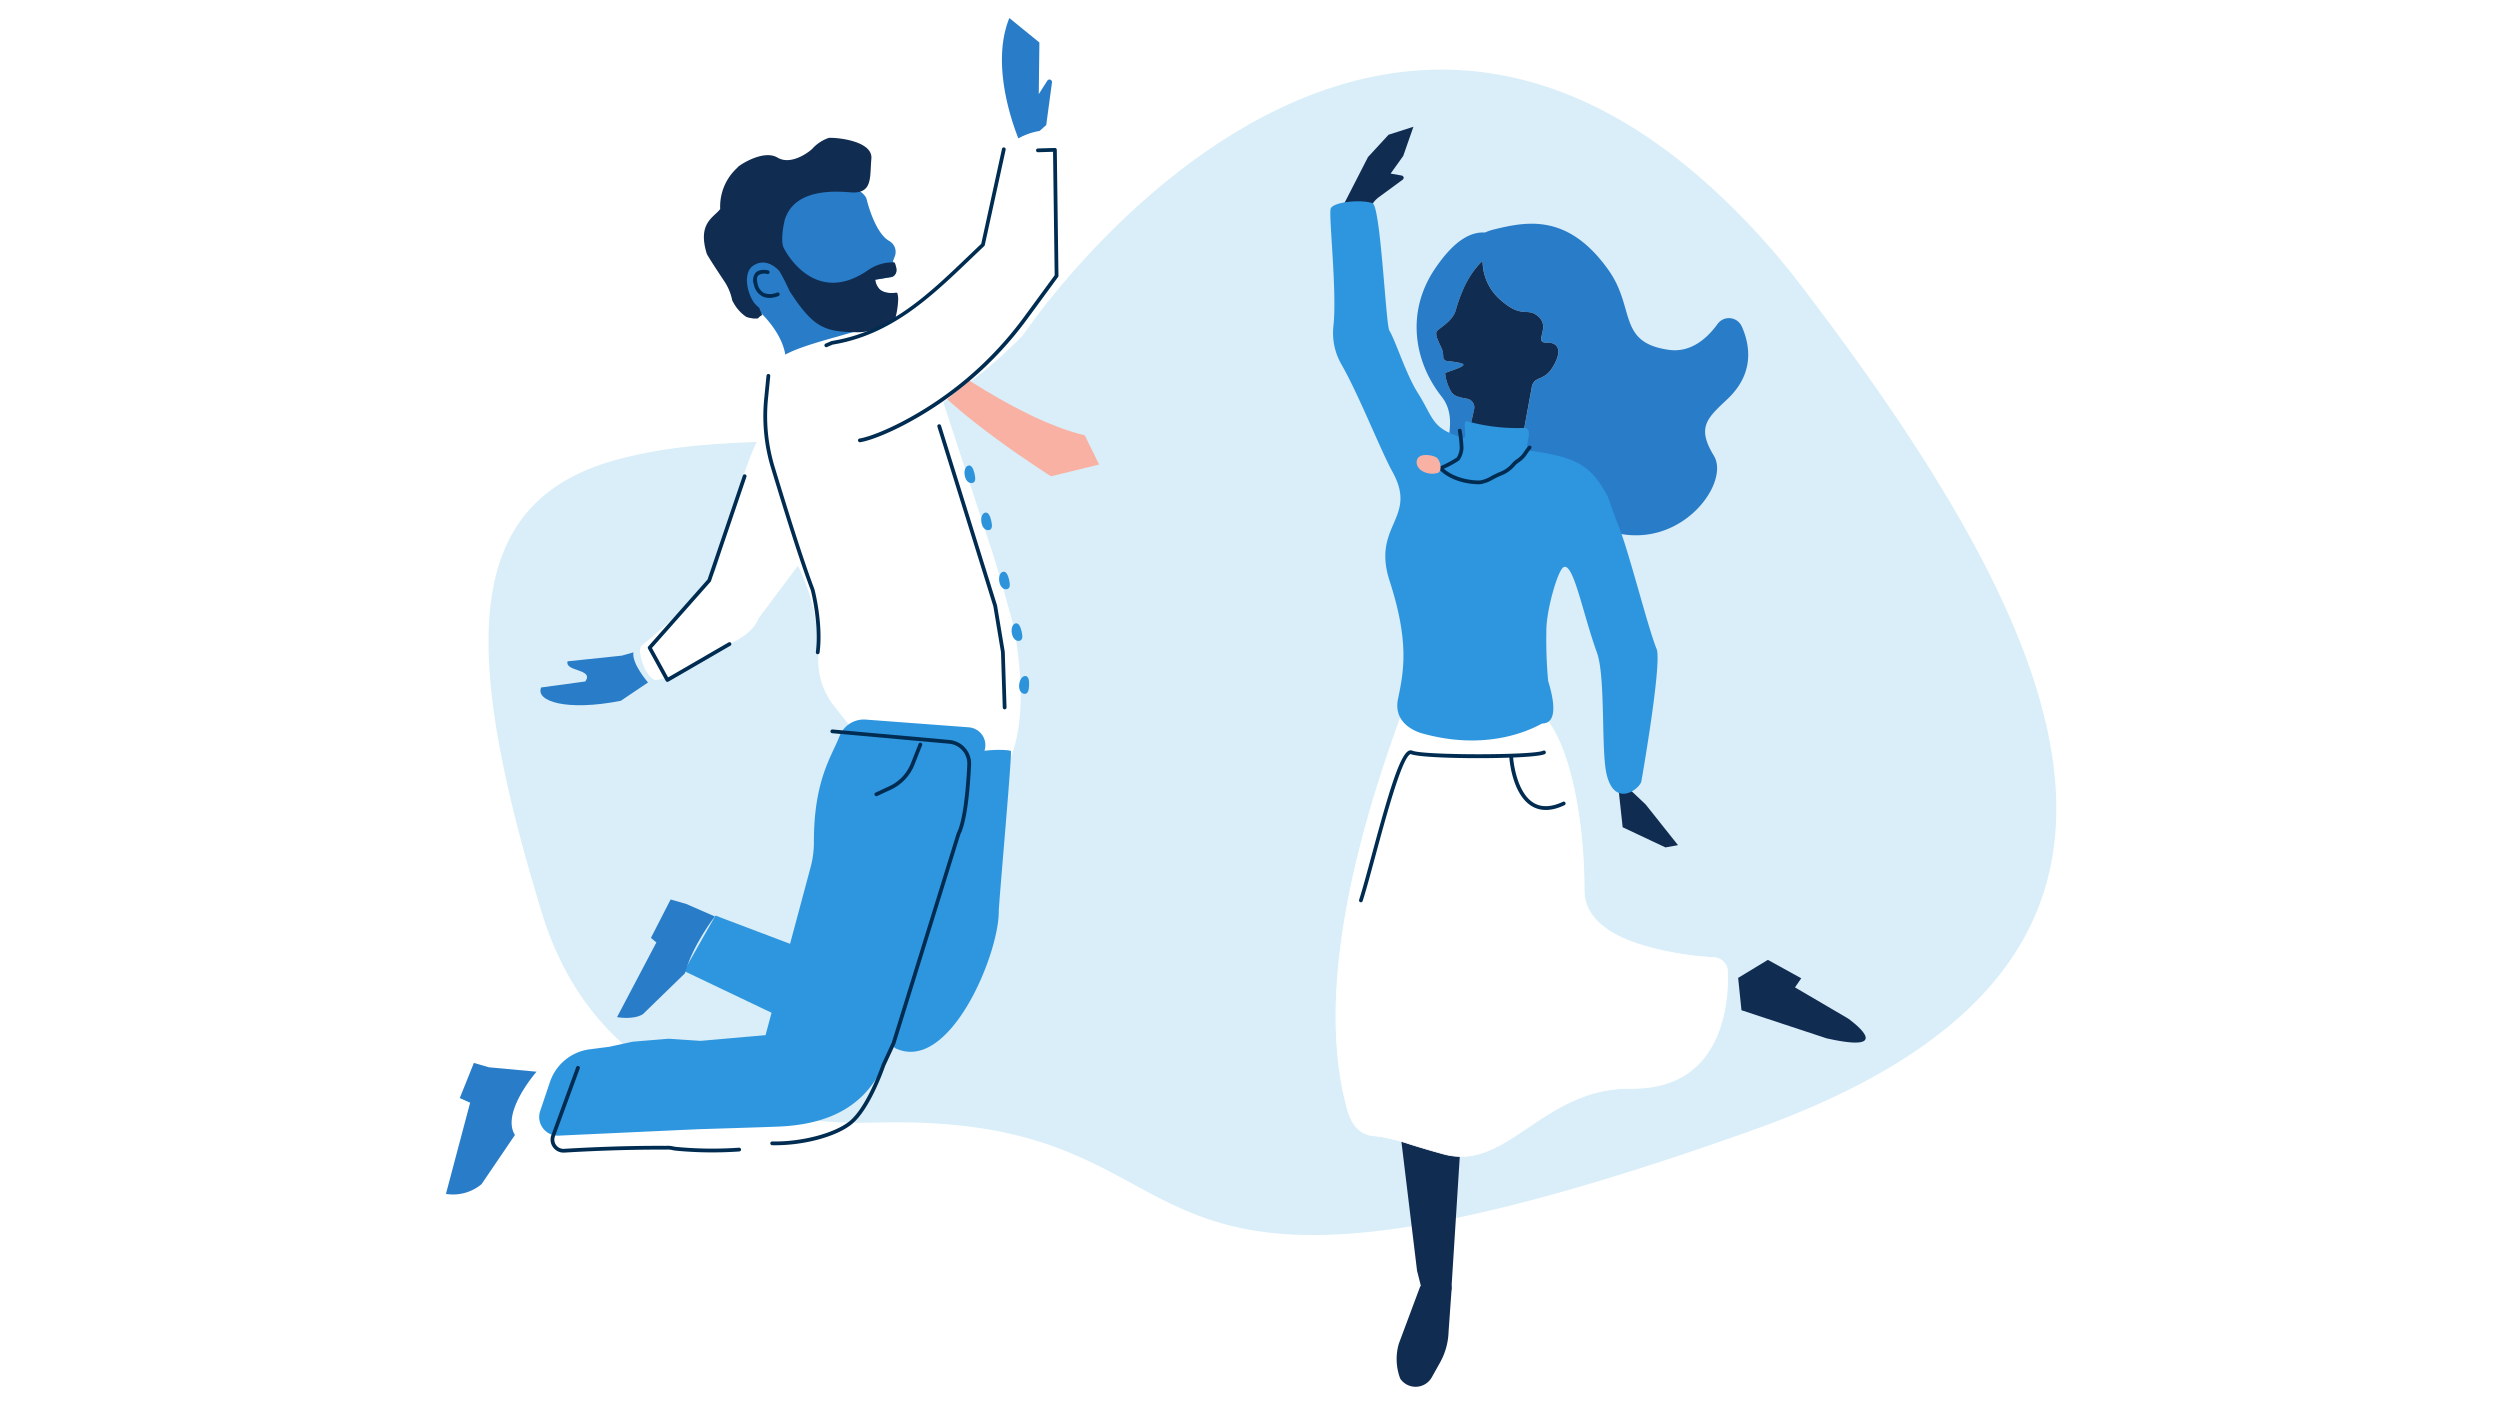 <svg xmlns="http://www.w3.org/2000/svg" width="555" height="312" viewBox="0 0 555 312">
  <g id="Group_44489" data-name="Group 44489" transform="translate(-665 -1237)">
    <path id="Path_18636" data-name="Path 18636" d="M0,0H555V312H0Z" transform="translate(665 1237)" fill="#fff"/>
    <g id="Group_44488" data-name="Group 44488" transform="translate(-106.597 -66)">
      <path id="Path_18607" data-name="Path 18607" d="M182.094,292.639c-18.406.5-60.8-2.63-74.233-46.557-18.115-59.227-17.637-91.468,16.833-100.66s58,5.305,89.993-27.612c0,0,73.626-110.511,156.917-28.858a163.943,163.943,0,0,1,15.484,17.464c64.81,84.745,90.2,152-10.286,187.845-152.8,54.512-112.465-3.867-194.709-1.622" transform="translate(784.038 1259.578)" fill="#d9eef8"/>
      <path id="Path_18608" data-name="Path 18608" d="M218.187,138.339c8.306-.036,10.138-3.739,10.138-3.739a8.852,8.852,0,0,0,.491-6.1c-4.435.7-4.566-2.889-4.566-2.889l3.815-.626a1.27,1.27,0,0,0,.584-1.813l-.444-1.711.392-1a2.79,2.79,0,0,0-1.235-3.453c-3.3-1.859-5.022-9.307-5.022-9.307-.49-1.706-4.189-3.291-4.189-3.291l-19.813,5.372-6.253,6.516s3.683,14.468,6.377,16.3c0,0,7.308,6.387,5.767,13.209" transform="translate(741.638 1239.483)" fill="#297cc8"/>
      <path id="Path_18609" data-name="Path 18609" d="M263.977,167.172s21.005,16.445,37.268,20.3l3.184,6.487-10.688,2.605s-22.132-13.953-29.3-23.732-.459-5.655-.459-5.655" transform="translate(711.17 1212.167)" fill="#f9b1a4"/>
      <path id="Path_18610" data-name="Path 18610" d="M248.408,94.309c.523-3.692-1.448-12.5-1.448-12.5-2-1.791-7.259,1.461-7.876,3.237l-6.259,22.111c-.64,1.839-2.955,3.561-4.643,4.532-6.79,3.913-12.9,9.605-22,14.536-6.644,2.129-16.146,4.139-19.179,6.8-2.991,2.843-1.928.77-2.177,9.153-.73,1.237-.471,4.358-.685,6.421-1.345,1.278-3.421,2.826-10.876,30.551-1.344,5-16.527,17.356-16.527,17.356-1.642.7.929,8.133,3.231,7.747,6.82-1.142,12.869-6.469,16.112-7.97,5.709-2.644,6.1-5.247,6.629-5.934l8.54-11.422c.138.256.217.4.217.4a43.239,43.239,0,0,1,4.305,20.128,16.481,16.481,0,0,0,3.592,10.682l4.1,5.17c.386,7.586-.385,9.409-1.089,9.62,50.469,26.038,36.6-33.252,36.6-33.252-3.806-14.03-5.467-18.565-5.467-18.565l-9.95-30.474c2.369-1.929,4.69-4.043,6.871-6.176l-.272.718c1.96-.986,7.425-7.387,11.87-13.547.691-.87,1.238-1.592,1.612-2.113a15.768,15.768,0,0,0,1.041-1.673c.1-.188.209-.374.325-.553,2.044-3.165,3.441-5.837,3.417-7.053l-.095-16.775a7.931,7.931,0,0,1,.083-1.15" transform="translate(757.469 1249.691)" fill="#fff"/>
      <path id="Path_18611" data-name="Path 18611" d="M220.865,324.142c-.021-.252-3.208-.423-5.87-.078a3.98,3.98,0,0,0-3.486-5.21l-22.856-1.712a5.8,5.8,0,0,0-5.788,3.549c-1.631,4.406-5.758,9.628-5.738,23.639a21.112,21.112,0,0,1-.71,5.5c-.982,3.661-2.778,10.361-4.583,17.087l-16.562-6.269L148.3,372.953l19.426,9.267c-.814,3.032-1.335,4.977-1.335,4.977l-14.43,1.268-7.077-.474-8.006.659-5.174,1.129-4.334.559a10.776,10.776,0,0,0-8.836,7.248l-2.176,6.457a4.143,4.143,0,0,0,4.116,5.46l30.7-1.416s15.128-.461,18.286-.6c19.854-.9,22.69-13.032,25.318-18.414.059.747.291.957.291.957,11.948,5.957,23.095-20.474,23.1-30.283,0-1.945,2.865-33.533,2.7-35.6" transform="translate(775.156 1145.608)" fill="#2e96df"/>
      <path id="Path_18612" data-name="Path 18612" d="M199.572,104.087c-.1.314-1.13,4.65-.232,6.381,1.686,3.253,8.158,12.183,18.707,4.877a9.505,9.505,0,0,1,5.807-1.711c.2.012.447,1.153.48,1.312a1.648,1.648,0,0,1-1.056,1.926l-3.661.6a3.944,3.944,0,0,0,.931,2.072c.626.626,1.808,1.073,3.916.808.018,0,.027.016.044.026a4.565,4.565,0,0,1,.2,1.706,19.737,19.737,0,0,1-.6,3.919,1.451,1.451,0,0,1-.166.346c-.375.57-.385.361-.958.718a8.32,8.32,0,0,1-1.987.918c-1.888.522-3.072,1.188-5.343,1.154-7.1-.105-9.636-.772-15.044-9.139a46,46,0,0,0-2.219-4.363c-.183-.284-2.886-3.342-5.909-1.241-2.141,1.489-1.459,5.779.272,8.22a.183.183,0,0,1,.027.046,8.947,8.947,0,0,0,1.116,1.071,3.442,3.442,0,0,0,.268.738,8.56,8.56,0,0,1,.358.85,3.329,3.329,0,0,0-.954.761c-.372.006-.824.017-.978.018-.025-.02-.945-.169-.964-.173-.084-.019-.361-.108-.635-.2a9.1,9.1,0,0,1-2.908-3.273,3.161,3.161,0,0,0-.193-.343c-.018-.08-.041-.159-.056-.239a11.541,11.541,0,0,0-1.736-4.084c-1.53-2.3-3.738-5.665-3.883-6.109-2.058-6.748,1.475-7.947,2.994-9.887A11.618,11.618,0,0,1,189,92.627a1.429,1.429,0,0,1,.28-.3c.8-.65,5.69-3.726,8.643-1.966,3.206,1.912,7.478-1.608,7.854-2.082.021-.025.036-.046.055-.073A9,9,0,0,1,209.268,86c1.216-.167,9.879.507,9.5,4.612s.374,7.871-4.641,7.466c-3.25-.262-12.348-.923-14.556,6.012" transform="translate(746.273 1247.621)" fill="#112c51"/>
      <path id="Path_18613" data-name="Path 18613" d="M88.629,454.557l10.577.979s-7.939,9.035-4.8,14.049l-7.419,10.922a9.875,9.875,0,0,1-7.9,2.16l5.373-20.252-2.3-1.025,3.127-7.8Z" transform="translate(791.507 1085.382)" fill="#297cc8"/>
      <path id="Path_18614" data-name="Path 18614" d="M162.455,389.639l6.335,2.766s-4.886,6.231-6.653,12.637l-9.316,9.056c-2.135,1.34-5.743.659-5.743.659l8.736-16.587-1.214-1.005,4.375-8.53Z" transform="translate(761.502 1114.047)" fill="#297cc8"/>
      <path id="Path_18615" data-name="Path 18615" d="M123.544,313.044a2.889,2.889,0,0,1-2.708-3.883l5.511-15.078a.419.419,0,1,1,.787.287l-5.511,15.079a2.052,2.052,0,0,0,.283,1.935,2.016,2.016,0,0,0,1.768.819c4.41-.271,13.2-.717,22.518-.665a5.609,5.609,0,0,1,1.5.082,7.52,7.52,0,0,0,.938.161,84.469,84.469,0,0,0,13.875.166.427.427,0,0,1,.44.4.419.419,0,0,1-.4.44,85.256,85.256,0,0,1-14.028-.173,8.083,8.083,0,0,1-1.031-.179,5.3,5.3,0,0,0-1.3-.057c-9.294-.047-18.063.393-22.463.664C123.664,313.043,123.6,313.044,123.544,313.044Zm47-1.637c-.23,0-.459,0-.687-.007a.419.419,0,1,1,.017-.838c6.387.139,13.714-1.764,17.055-4.417,3.973-3.156,7.2-12.576,7.231-12.671l2.255-4.872,14.413-46.463a.428.428,0,0,1,.028-.068c1.125-2.177,1.949-7.557,2.322-15.147a4.447,4.447,0,0,0-4.053-4.659l-25.946-2.328a.419.419,0,0,1,.075-.835L209.2,221.43a5.283,5.283,0,0,1,4.815,5.535c-.267,5.432-.9,12.512-2.4,15.457L197.2,288.9l-2.259,4.882c-.118.355-3.321,9.707-7.486,13.016C184.04,309.51,177.022,311.406,170.546,311.406Zm22.442-77.488a.419.419,0,0,1-.177-.8l3.051-1.419a9.4,9.4,0,0,0,4.8-5.089l1.709-4.324a.419.419,0,0,1,.779.308l-1.708,4.323a10.235,10.235,0,0,1-5.225,5.542l-3.051,1.419A.422.422,0,0,1,192.987,233.919Zm-3.66-78.578a.419.419,0,0,1-.052-.834c.03,0,3.05-.427,9.376-3.7a78.857,78.857,0,0,0,27.185-23.364l6.738-9.185-.361-27.4-3.336.1h-.012a.419.419,0,0,1-.013-.838l3.763-.111a.4.4,0,0,1,.3.116.42.42,0,0,1,.129.3l.369,27.967a.421.421,0,0,1-.081.253l-6.821,9.3a79.7,79.7,0,0,1-27.477,23.613c-6.487,3.352-9.528,3.766-9.655,3.782A.418.418,0,0,1,189.327,155.341Z" transform="translate(773.162 1245.839)" fill="#002c51"/>
      <path id="Path_18616" data-name="Path 18616" d="M303.946,281.251c-.255-1.141.1-2.192.791-2.346s1.115.713,1.369,1.854.2,1.86-.494,2.013-1.412-.38-1.666-1.521" transform="translate(692.308 1162.483)" fill="#2d93db"/>
      <path id="Path_18617" data-name="Path 18617" d="M306.848,301.878c.063-1.168.687-2.084,1.394-2.046s.881.985.818,2.154-.309,1.842-1.016,1.806-1.258-.746-1.2-1.913" transform="translate(690.993 1153.24)" fill="#2d93db"/>
      <path id="Path_18618" data-name="Path 18618" d="M298.97,260.735c-.254-1.141.1-2.192.792-2.345s1.115.712,1.368,1.853.2,1.86-.494,2.013-1.412-.379-1.666-1.521" transform="translate(694.504 1171.538)" fill="#2d93db"/>
      <path id="Path_18619" data-name="Path 18619" d="M285.228,218.533c-.255-1.141.1-2.192.791-2.346s1.115.713,1.369,1.854.2,1.86-.494,2.013-1.412-.38-1.666-1.521" transform="translate(700.569 1190.162)" fill="#2d93db"/>
      <path id="Path_18620" data-name="Path 18620" d="M291.868,237.246c-.255-1.141.1-2.192.791-2.346s1.115.713,1.368,1.854.2,1.86-.493,2.013-1.412-.38-1.666-1.521" transform="translate(697.639 1181.904)" fill="#2d93db"/>
      <path id="Path_18621" data-name="Path 18621" d="M238.515,214.542a.419.419,0,0,1-.419-.406l-.389-12.284-1.7-10.191L223.591,151.8a.419.419,0,1,1,.8-.249l12.429,39.886a.381.381,0,0,1,.014.056l1.707,10.275.394,12.339a.42.42,0,0,1-.406.432Zm-74.869-6.1a.428.428,0,0,1-.112-.016.415.415,0,0,1-.255-.2l-3.938-7.169a.418.418,0,0,1,.054-.479l13.163-14.866,7.838-23.05a.419.419,0,1,1,.793.269l-7.865,23.13a.412.412,0,0,1-.083.143l-13.024,14.708,3.589,6.535,13.418-7.77a.419.419,0,0,1,.42.725l-13.789,7.985A.423.423,0,0,1,163.646,208.438Zm33.371-6.136a.361.361,0,0,1-.054,0,.419.419,0,0,1-.362-.469c.809-6.255-1.1-13.655-1.115-13.729-2.463-6.44-6.163-18.322-8.832-27.146a39.673,39.673,0,0,1-1.507-15.471l.5-5.03a.419.419,0,0,1,.834.083l-.5,5.03a38.841,38.841,0,0,0,1.475,15.146c2.664,8.812,6.358,20.673,8.826,27.134.095.352,1.979,7.672,1.149,14.091A.419.419,0,0,1,197.017,202.3Zm1.9-68.162a.419.419,0,0,1-.165-.8l1.306-.559a.426.426,0,0,1,.1-.028c12.79-2.067,21.207-10.13,30.117-18.667,1.01-.968,2.023-1.939,3.044-2.9l4.6-21.057a.419.419,0,1,1,.818.179L234.1,111.486a.416.416,0,0,1-.122.215q-1.576,1.486-3.134,2.985c-8.6,8.239-17.493,16.758-30.512,18.881l-1.259.539A.419.419,0,0,1,198.912,134.139ZM186.3,123.2a3.534,3.534,0,0,1-1.542-.331,3.727,3.727,0,0,1-1.909-2.638,2.652,2.652,0,0,1,.4-2.643c.948-.949,2.711-.523,2.786-.5a.419.419,0,0,1-.2.813,2.424,2.424,0,0,0-1.992.284c-.341.344-.4.964-.181,1.845a2.944,2.944,0,0,0,1.455,2.086,3.876,3.876,0,0,0,2.864-.1.419.419,0,0,1,.346.763A5.385,5.385,0,0,1,186.3,123.2Z" transform="translate(756.113 1245.936)" fill="#002c51"/>
      <path id="Path_18622" data-name="Path 18622" d="M308.394,63.434l1.461-1.3,1.279-9.472a.564.564,0,0,0-1.034-.38l-1.9,2.985.137-11.466-6.669-5.433c-3.93,9.658.177,22.093,2,26.73a14.385,14.385,0,0,1,4.729-1.664" transform="translate(694.004 1268.631)" fill="#297cc8"/>
      <path id="Path_18623" data-name="Path 18623" d="M134.733,291.158l-12.072,1.267c-.675,2.336,5.952,1.632,3.935,4.469l-9.8,1.334c-1.334,3.067,5.669,5.335,17.686,2.956l6.036-4.065s-3.667-4.2-3.236-6.69Z" transform="translate(774.939 1157.39)" fill="#297cc8"/>
      <path id="Path_18624" data-name="Path 18624" d="M536.995,142.934a3.111,3.111,0,0,0-5.359-.591c-2.178,3.036-5.825,6.486-10.873,5.764-11.423-1.632-7.345-9.228-13.352-17.7-8.99-12.673-18.185-10.795-25.431-9.024a11.12,11.12,0,0,0-1.978.677c-3.054-.163-6.685,1.5-11.119,8.047-6.378,9.424-4.789,20.446,1.487,28.4,2.619,3.319,2.058,7.526.856,12.034,3.177-.512,4.619.4,4.619.4l.646-4.735,1.094-4.89a1.949,1.949,0,0,0-1.56-2.346c-1.329-.235-2.742-.516-3.372-1.312a10.1,10.1,0,0,1-1.5-4.321c-.042-.251,4.122-1.3,4.049-1.932-.045-.4-2.4-.691-3.643-.815a.924.924,0,0,1-.823-.853,8.638,8.638,0,0,0-.122-1.285c-.294-1.134-2.039-3.741-1.211-4.57s3.485-2.3,4.1-4.544c.025-.093.055-.2.087-.305,1.122-3.831,2.81-7.751,5.739-10.531l.143.1a11.509,11.509,0,0,0,4.229,8.651c4.765,4.1,5.762,1.163,8.314,3.621,2.521,2.428-1.424,5.743,1.8,5.648,2.3-.068,3.458,1.582,1.386,5.162s-4.088,2.054-4.775,4.5l-2.584,14.084.2.022a11.951,11.951,0,0,0-.573,2.6l1.918,2.569s8.181,10.432,13.481,17.623-4.86-10.154-4.86-10.154c20.075,16.715,37.271-3.986,32.791-11.315-3.917-6.408-1.413-8.374,3.068-12.627,5.975-5.671,4.974-11.893,3.142-16.049" transform="translate(621.276 1232.554)" fill="#297cc8"/>
      <path id="Path_18625" data-name="Path 18625" d="M502.193,232.037l7.176,9.028-2.788.5-9.5-4.477-1.191-11.009M434.3,100.5l6.244-12.186,4.572-4.965,5.515-1.77-2.261,6.477-2.8,3.92,2.47.434a.51.51,0,0,1,.213.914l-5.255,3.854a6.038,6.038,0,0,0-2.272,6.4l-.046,1.458" transform="translate(634.745 1249.56)" fill="#112c51"/>
      <path id="Path_18626" data-name="Path 18626" d="M466.525,539.19l-4.407,1.731-4.748,12.711a12.23,12.23,0,0,0,.3,7.815,4.123,4.123,0,0,0,7-.3l1.827-3.265a14.95,14.95,0,0,0,1.9-6.831l.68-9.557a2.18,2.18,0,0,0-2.546-2.3" transform="translate(624.782 1047.618)" fill="#112c51"/>
      <path id="Path_18627" data-name="Path 18627" d="M592.569,416.629l6.6-4,7.411,4.091-1.39,2.02,11.773,6.9s11.461,8.048-4.764,4.409l-18.892-6.24Z" transform="translate(564.894 1103.461)" fill="#112c51"/>
      <path id="Path_18628" data-name="Path 18628" d="M467.05,411.248l-2.441,38.566c-3.913,2.48-6.311.8-6.311.8l-1.3-5.158-4.933-40.721L447.035,361c-1.241-10.325,6.612-29.954,6.612-29.954M518,385.639l1.478,6.471M453.814,331.1c14.719,5.082,23.766,3.023,31.464-.426" transform="translate(629.181 1139.628)" fill="#112c51"/>
      <path id="Path_18629" data-name="Path 18629" d="M489.614,179.513a11.931,11.931,0,0,1,.572-2.6l-.2-.022,2.583-14.083c.688-2.444,2.7-.918,4.775-4.5s.915-5.229-1.386-5.161c-3.22.1.723-3.22-1.8-5.648-2.552-2.458-3.55.483-8.314-3.621a11.5,11.5,0,0,1-4.229-8.651c-.048-.034-.1-.067-.144-.1v0c-.338.322-.657.661-.963,1.011-.076.087-.147.176-.221.264q-.346.414-.666.847c-.077.1-.152.207-.226.313q-.319.454-.613.93c-.052.085-.108.167-.159.253a23.747,23.747,0,0,0-1.3,2.524c-.054.121-.1.243-.156.364q-.2.47-.388.947c-.056.144-.112.287-.164.431q-.175.47-.335.941c-.045.131-.091.261-.135.393q-.216.655-.408,1.311-.049.166-.087.307c-.61,2.244-3.267,3.713-4.1,4.543s.918,3.437,1.212,4.57a8.761,8.761,0,0,1,.123,1.285.927.927,0,0,0,.258.577.874.874,0,0,0,.253.186.9.9,0,0,0,.312.09c.542.055,1.3.141,1.982.254a10.053,10.053,0,0,1,1.046.22,2.822,2.822,0,0,1,.369.127c.149.068.239.139.247.214.072.634-4.092,1.681-4.05,1.932a10.114,10.114,0,0,0,1.5,4.321,2.97,2.97,0,0,0,1.423.867,9.427,9.427,0,0,0,.949.254c.329.072.666.133,1,.192a1.941,1.941,0,0,1,1.573,1.549,1.968,1.968,0,0,1-.012.8l-1.093,4.891L478,177.569l-.062-.034-.01-.006a7.45,7.45,0,0,0-4.545-.36,17.274,17.274,0,0,0-3.216.863s-1.6,12.214,1.1,12.919c5.2,1.361,15.623-5.144,18.674-11Z" transform="translate(619.119 1225.928)" fill="#112c51"/>
      <path id="Path_18630" data-name="Path 18630" d="M447.087,315.952c-7.641,20.886-19.632,59.062-11.692,87.124.8,2.824,2.519,5.261,5.439,5.562,5.047.519,6.881,1.671,15.831,4.106,14.245,3.874,21.9-14.793,41.682-14.59,20.075.205,21.554-18.524,21.355-25.925a3.169,3.169,0,0,0-2.97-3.079c-7.714-.5-28.868-2.971-28.868-14.939,0-15.689-3.162-32.635-9.237-38.994" transform="translate(635.412 1146.451)" fill="#fff"/>
      <path id="Path_18631" data-name="Path 18631" d="M460.475,413.319a14.83,14.83,0,0,1-3.913-.539c-3.225-.877-5.533-1.59-7.387-2.163a38.535,38.535,0,0,0-8.429-1.94c-3.518-.363-4.967-3.681-5.517-5.627-5.845-20.66-1.911-49.991,11.694-87.18l.17.062C433.5,353.086,429.569,382.38,435.4,403c.538,1.9,1.95,5.145,5.361,5.5a38.722,38.722,0,0,1,8.463,1.948c1.854.572,4.16,1.284,7.382,2.161,7.075,1.924,12.446-1.7,18.666-5.891,6.055-4.082,12.912-8.7,22.674-8.7l.32,0,.322,0c6.139,0,11.03-1.81,14.543-5.381,2.525-2.567,6.714-8.638,6.4-20.452a3.069,3.069,0,0,0-2.886-2.992,70.316,70.316,0,0,1-17.351-3.175c-7.7-2.679-11.6-6.668-11.6-11.855,0-14.578-2.849-32.27-9.212-38.93l.131-.126c6.4,6.7,9.262,24.441,9.262,39.056,0,5.1,3.863,9.033,11.481,11.683a70.145,70.145,0,0,0,17.3,3.166,3.248,3.248,0,0,1,3.054,3.168c.318,11.881-3.9,18-6.45,20.584-3.548,3.607-8.483,5.435-14.672,5.435l-.325,0h-.317c-9.709,0-16.538,4.6-22.573,8.672C470.311,410.281,465.8,413.319,460.475,413.319Z" transform="translate(635.49 1146.5)" fill="#fff"/>
      <path id="Path_18632" data-name="Path 18632" d="M442.343,363.1a.419.419,0,0,1-.4-.547c.74-2.3,1.729-5.963,2.777-9.84,3.505-12.976,6.148-22.238,8.228-23.241a.941.941,0,0,1,.806-.032c2.444,1.059,26.88,1.065,29.052.008a.419.419,0,0,1,.367.753c-.75.365-3.5.621-7.043.767a.421.421,0,0,1,.011.07c.006.077.577,7.67,4.61,10.032,1.731,1.014,3.9.92,6.433-.281a.419.419,0,1,1,.358.758c-2.8,1.327-5.231,1.408-7.216.245-4.415-2.588-5-10.367-5.021-10.7a.428.428,0,0,1,0-.1c-8.213.291-20,.028-21.888-.79-.013-.006-.038-.016-.108.018-1.9.914-5.439,14.028-7.783,22.7-1.1,4.055-2.042,7.557-2.788,9.878A.42.42,0,0,1,442.343,363.1Z" transform="translate(631.378 1140.206)" fill="#002c51"/>
      <path id="Path_18633" data-name="Path 18633" d="M473.712,161.527c2.3.368-.832,4.785,1.293,5.07,10.8,1.447,13.582,3.7,17.074,10.092.254.466.922,2.838,2.612,7.087,2.164,5.44,6.36,22.155,8.268,26.831,1.248,3.059-3.374,29.306-3.374,29.306-.236,1.65-5.906,6.143-7.729-1.5-1.251-5.24-.2-21.637-2.141-26.992-3.148-8.662-5.23-20.168-7.424-18.977-1.262.687-3.669,9.1-3.8,13.568a101.445,101.445,0,0,0,.376,11.59c.057.482,3.287,9.488-1.295,9.532-.273,0-10.345,6.638-26.282,2.3,0,0-7.073-1.461-5.733-7.811s2.449-12.767-1.89-26.189c-3.987-12.338,6.354-13.828.674-24.123-2.631-4.769-7.507-17.191-11.368-23.917a13.943,13.943,0,0,1-1.768-8.466c.86-7.846-1.172-25.2-.566-26.2.879-1.445,6.74-1.953,9.24-1.112,1.808.607,2.96,27,3.745,28.277,1.376,2.248,3.683,9.7,6.311,13.844,3.527,5.557,3,8,10.076,9.937,1.239.337-.5-4.1.982-3.607a41.535,41.535,0,0,0,12.719,1.451" transform="translate(636.409 1236.48)" fill="#2e96df"/>
      <path id="Path_18634" data-name="Path 18634" d="M482.365,213.908c-1.755,0-5.961-.5-8.68-3.265a.419.419,0,0,1,.126-.675,24.985,24.985,0,0,0,3.774-2,4.342,4.342,0,0,0,.659-2.246,30.758,30.758,0,0,0-.405-3.651.419.419,0,0,1,.828-.13,31.184,31.184,0,0,1,.413,3.844,5.182,5.182,0,0,1-.9,2.769,19.515,19.515,0,0,1-3.462,1.912c2.848,2.482,7.161,2.679,8.125,2.582a7.064,7.064,0,0,0,2.378-.936,20.618,20.618,0,0,1,1.866-.9,6.659,6.659,0,0,0,2.839-2.035,5.146,5.146,0,0,1,.939-.8,5.865,5.865,0,0,0,1.257-1.117c.207-.284.376-.526.525-.74a11.516,11.516,0,0,1,.787-1.046.419.419,0,1,1,.631.551,10.739,10.739,0,0,0-.73.974c-.151.218-.324.464-.534.754a6.5,6.5,0,0,1-1.438,1.3,4.839,4.839,0,0,0-.783.65,7.459,7.459,0,0,1-3.176,2.285,19.831,19.831,0,0,0-1.792.863,7.719,7.719,0,0,1-2.686,1.029C482.791,213.9,482.6,213.908,482.365,213.908Z" transform="translate(617.414 1196.597)" fill="#002c51"/>
      <path id="Path_18635" data-name="Path 18635" d="M464.834,213.345c.277-1.959,3.421-1.361,4.349-.815s1.417,3.116.308,3.458c-2.16.667-4.943-.635-4.658-2.643" transform="translate(621.276 1192.004)" fill="#f9b1a4"/>
    </g>
  </g>
</svg>
